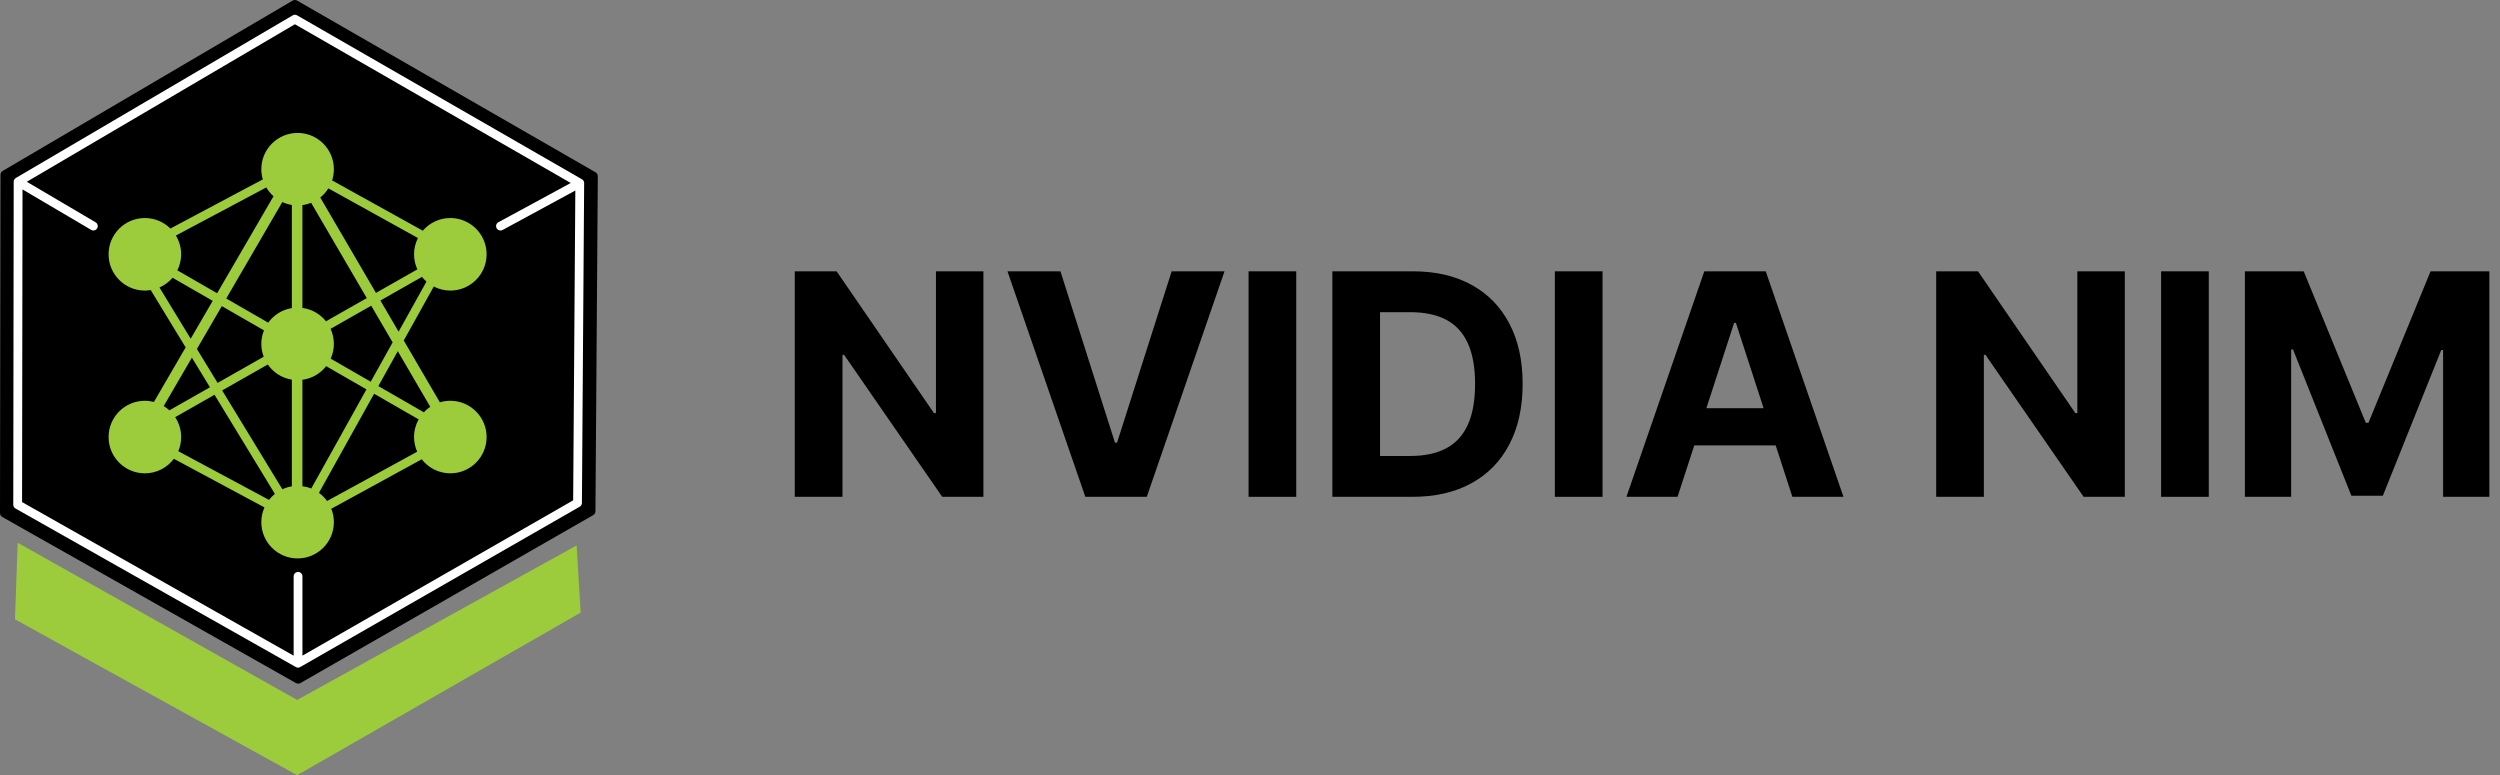<svg width="129" height="40" viewBox="0 0 129 40" fill="none" xmlns="http://www.w3.org/2000/svg">
<rect x="0" y="0" width="129" height="40" fill="#808080" stroke="none"/>
<g clip-path="url(#clip0_2_13)">
<path d="M30.839 9.04C30.838 9.036 30.836 9.031 30.835 9.026C30.831 9.011 30.826 8.999 30.819 8.986C30.816 8.981 30.814 8.977 30.812 8.972C30.802 8.956 30.791 8.941 30.777 8.928C30.777 8.927 30.776 8.927 30.776 8.927C30.763 8.913 30.749 8.903 30.733 8.892C30.731 8.892 30.729 8.89 30.727 8.889L15.335 0.032C15.261 -0.011 15.17 -0.011 15.097 0.033L0.141 8.818C0.141 8.818 0.138 8.82 0.137 8.821C0.121 8.832 0.105 8.842 0.094 8.855C0.092 8.857 0.091 8.858 0.09 8.859C0.078 8.872 0.069 8.884 0.059 8.899C0.056 8.903 0.054 8.908 0.052 8.913C0.046 8.926 0.04 8.938 0.036 8.951C0.034 8.957 0.033 8.962 0.032 8.967C0.027 8.985 0.025 9.004 0.025 9.023L-2.14857e-06 26.47C-0.001 26.556 0.045 26.636 0.121 26.677L15.269 35.245C15.269 35.245 15.275 35.246 15.277 35.247C15.29 35.254 15.303 35.26 15.316 35.264C15.321 35.266 15.325 35.267 15.331 35.268C15.349 35.272 15.367 35.275 15.386 35.275C15.406 35.275 15.424 35.272 15.443 35.268C15.447 35.266 15.452 35.265 15.457 35.264C15.472 35.259 15.483 35.255 15.497 35.247C15.5 35.246 15.502 35.246 15.505 35.244L30.606 26.581C30.68 26.538 30.725 26.46 30.725 26.376L30.847 9.099V9.098C30.847 9.079 30.844 9.059 30.84 9.041L30.839 9.04Z" fill="black"/>
<path d="M23.237 20.679C23.049 20.679 22.869 20.707 22.697 20.759L20.834 17.569L22.383 14.786C22.639 14.918 22.929 14.994 23.237 14.994C24.271 14.994 25.109 14.156 25.109 13.122C25.109 12.088 24.271 11.25 23.237 11.25C22.669 11.25 22.161 11.504 21.817 11.904L17.137 9.309C17.196 9.127 17.228 8.933 17.228 8.731C17.228 7.697 16.39 6.859 15.356 6.859C14.322 6.859 13.484 7.697 13.484 8.731C13.484 8.913 13.512 9.089 13.561 9.256L8.793 11.792C8.454 11.457 7.989 11.25 7.475 11.25C6.441 11.25 5.603 12.088 5.603 13.122C5.603 14.156 6.441 14.994 7.475 14.994C7.579 14.994 7.679 14.983 7.778 14.968L9.579 17.925L7.942 20.741C7.792 20.703 7.637 20.68 7.475 20.68C6.441 20.68 5.603 21.518 5.603 22.552C5.603 23.586 6.441 24.424 7.475 24.424C8.088 24.424 8.63 24.129 8.971 23.674L13.647 26.183C13.543 26.416 13.484 26.673 13.484 26.943C13.484 27.977 14.322 28.815 15.356 28.815C16.39 28.815 17.228 27.977 17.228 26.943C17.228 26.699 17.18 26.466 17.095 26.252L21.761 23.7C22.104 24.14 22.637 24.424 23.237 24.424C24.271 24.424 25.109 23.586 25.109 22.552C25.109 21.518 24.271 20.68 23.237 20.68V20.679ZM15.605 15.89V10.584C15.762 10.563 15.913 10.523 16.055 10.466L18.926 15.382L16.821 16.578C16.527 16.209 16.096 15.955 15.606 15.889L15.605 15.89ZM15.06 10.577V15.897C14.559 15.977 14.124 16.255 13.839 16.649L11.674 15.403L14.567 10.427C14.722 10.498 14.887 10.549 15.06 10.577ZM13.62 17.047C13.533 17.263 13.484 17.497 13.484 17.744C13.484 17.977 13.529 18.2 13.607 18.406L11.228 19.759L10.161 18.007L11.446 15.796L13.62 17.047ZM13.818 18.809C14.102 19.219 14.546 19.509 15.06 19.591V25.096C14.888 25.123 14.724 25.174 14.57 25.245L11.463 20.146L13.817 18.809H13.818ZM15.605 25.088V19.597C16.102 19.531 16.536 19.271 16.83 18.894L18.909 20.092L16.061 25.208C15.917 25.149 15.764 25.109 15.605 25.088ZM17.065 18.507C17.169 18.273 17.228 18.016 17.228 17.744C17.228 17.472 17.167 17.204 17.058 16.967L19.155 15.775L20.26 17.667L19.13 19.696L17.065 18.507ZM20.526 18.122L22.201 20.991C22.08 21.072 21.97 21.168 21.87 21.274L19.523 19.922L20.525 18.122H20.526ZM20.568 17.114L19.629 15.506L21.773 14.287C21.843 14.375 21.922 14.457 22.006 14.53L20.568 17.114ZM21.565 12.283C21.438 12.536 21.365 12.82 21.365 13.122C21.365 13.4 21.427 13.662 21.536 13.899L19.4 15.113L16.526 10.192C16.69 10.06 16.832 9.9 16.943 9.72L21.565 12.282V12.283ZM14.113 10.127L11.203 15.131L9.152 13.95C9.276 13.7 9.347 13.419 9.347 13.121C9.347 12.767 9.247 12.437 9.076 12.154L13.74 9.672C13.84 9.843 13.966 9.995 14.112 10.126L14.113 10.127ZM8.229 14.835C8.49 14.72 8.721 14.546 8.903 14.331L10.975 15.524L9.839 17.478L8.229 14.835ZM9.901 18.453L10.833 19.983L8.74 21.173C8.65 21.09 8.553 21.017 8.448 20.953L9.902 18.453H9.901ZM9.2 23.281C9.296 23.057 9.347 22.811 9.347 22.552C9.347 22.172 9.234 21.82 9.039 21.525L11.069 20.371L14.184 25.484C14.071 25.575 13.97 25.68 13.88 25.794L9.199 23.282L9.2 23.281ZM16.876 25.852C16.76 25.69 16.618 25.548 16.458 25.43L19.304 20.318L21.602 21.64C21.452 21.91 21.365 22.22 21.365 22.549C21.365 22.82 21.424 23.076 21.527 23.308L16.877 25.851L16.876 25.852Z" fill="#9CCB3B"/>
<path d="M30.143 9.45C30.143 9.43 30.141 9.412 30.137 9.394C30.136 9.39 30.134 9.385 30.133 9.381C30.129 9.367 30.123 9.355 30.117 9.343C30.115 9.338 30.113 9.335 30.11 9.33C30.101 9.315 30.09 9.3 30.077 9.287C30.077 9.287 30.077 9.287 30.076 9.286C30.064 9.274 30.05 9.264 30.035 9.255C30.033 9.254 30.031 9.252 30.029 9.251L15.331 0.792C15.26 0.751 15.173 0.752 15.103 0.793L0.82 9.182C0.82 9.182 0.817 9.185 0.815 9.186C0.8 9.195 0.786 9.206 0.773 9.218C0.773 9.219 0.772 9.221 0.771 9.222C0.76 9.234 0.75 9.246 0.742 9.26C0.739 9.265 0.737 9.269 0.734 9.274C0.728 9.286 0.724 9.297 0.719 9.31C0.717 9.315 0.715 9.319 0.714 9.325C0.71 9.342 0.707 9.36 0.707 9.378L0.685 26.041C0.685 26.123 0.728 26.199 0.8 26.239L15.267 34.42C15.267 34.42 15.273 34.422 15.275 34.424C15.287 34.43 15.3 34.435 15.313 34.439C15.317 34.441 15.322 34.442 15.326 34.444C15.344 34.448 15.361 34.45 15.379 34.45C15.397 34.45 15.415 34.448 15.432 34.443C15.436 34.442 15.441 34.44 15.445 34.438C15.459 34.434 15.471 34.429 15.483 34.423C15.486 34.421 15.489 34.421 15.492 34.419L29.913 26.146C29.983 26.106 30.026 26.032 30.027 25.951L30.142 9.451L30.143 9.45ZM15.606 33.83V29.738C15.606 29.613 15.504 29.512 15.379 29.512C15.254 29.512 15.152 29.613 15.152 29.738V33.833L1.139 25.908L1.162 9.775L4.703 11.861C4.811 11.925 4.95 11.888 5.013 11.781C5.077 11.673 5.041 11.534 4.933 11.471L1.383 9.379L15.218 1.251L29.451 9.442L25.717 11.467C25.607 11.527 25.566 11.665 25.626 11.775C25.667 11.85 25.745 11.894 25.826 11.894C25.862 11.894 25.899 11.885 25.934 11.867L29.687 9.831L29.575 25.817L15.607 33.831L15.606 33.83Z" fill="white"/>
<path d="M0.911 28.005L0.773 31.957L15.333 40L29.962 31.61L29.754 28.144L15.333 36.117L0.911 28.005Z" fill="#9CCB3B"/>
</g>
<path d="M115.837 14H118.871L122.076 21.818H122.212L125.417 14H128.451V25.636H126.064V18.062H125.968L122.956 25.579H121.331L118.32 18.034H118.223V25.636H115.837V14Z" fill="black"/>
<path d="M113.973 14V25.636H111.513V14H113.973Z" fill="black"/>
<path d="M109.64 14V25.636H107.515L102.452 18.312H102.367V25.636H99.907V14H102.066L107.089 21.318H107.191V14H109.64Z" fill="black"/>
<path d="M86.561 25.636H83.924L87.942 14H91.112L95.123 25.636H92.487L89.572 16.659H89.481L86.561 25.636ZM86.396 21.062H92.623V22.983H86.396V21.062Z" fill="black"/>
<path d="M82.691 14V25.636H80.231V14H82.691Z" fill="black"/>
<path d="M72.875 25.636H68.75V14H72.909C74.08 14 75.087 14.233 75.932 14.699C76.777 15.161 77.426 15.826 77.881 16.693C78.339 17.561 78.568 18.599 78.568 19.807C78.568 21.019 78.339 22.061 77.881 22.932C77.426 23.803 76.773 24.472 75.921 24.938C75.072 25.403 74.057 25.636 72.875 25.636ZM71.21 23.528H72.773C73.5 23.528 74.112 23.4 74.608 23.142C75.108 22.881 75.483 22.477 75.733 21.932C75.987 21.383 76.114 20.674 76.114 19.807C76.114 18.947 75.987 18.244 75.733 17.699C75.483 17.153 75.11 16.752 74.614 16.494C74.118 16.237 73.506 16.108 72.778 16.108H71.21V23.528Z" fill="black"/>
<path d="M66.886 14V25.636H64.426V14H66.886Z" fill="black"/>
<path d="M54.719 14L57.532 22.841H57.64L60.458 14H63.185L59.174 25.636H56.003L51.986 14H54.719Z" fill="black"/>
<path d="M50.744 14V25.636H48.619L43.557 18.312H43.472V25.636H41.011V14H43.17L48.193 21.318H48.295V14H50.744Z" fill="black"/>
<defs>
<clipPath id="clip0_2_13">
<rect width="30.846" height="40" fill="white"/>
</clipPath>
</defs>
</svg>
